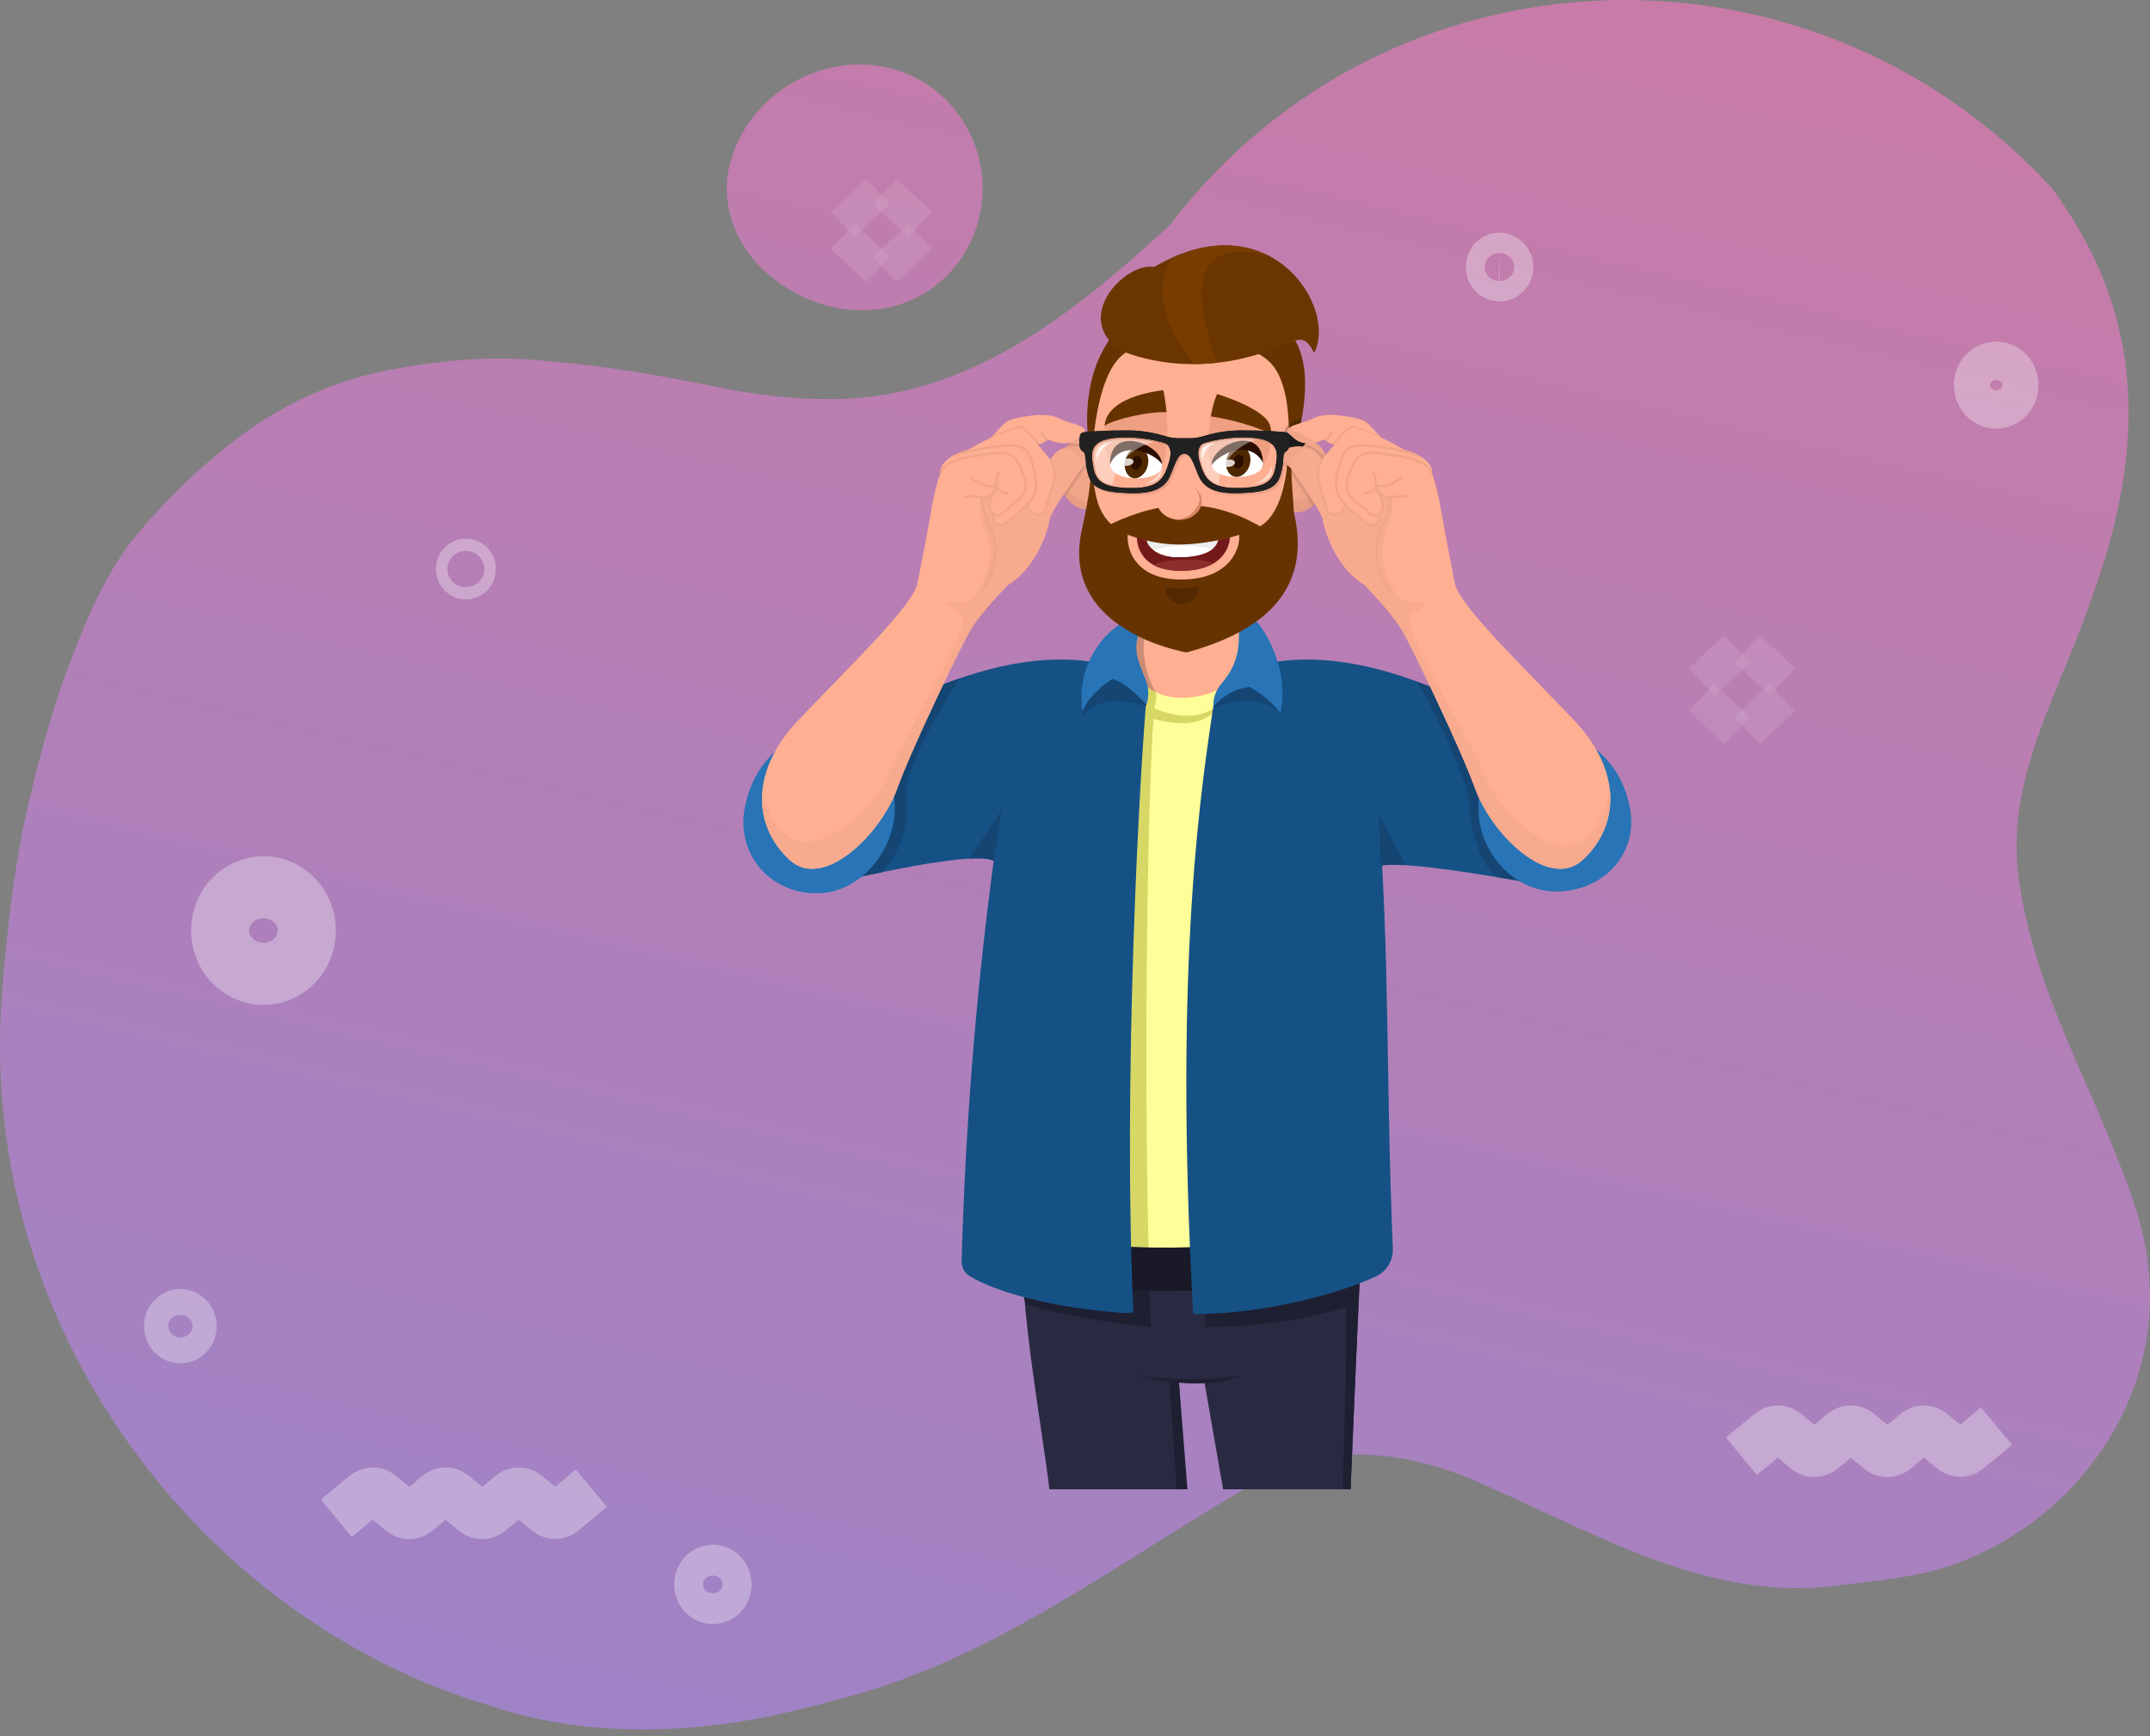 <svg width="234" height="189" viewBox="0 0 234 189" fill="none" xmlns="http://www.w3.org/2000/svg">
<rect x="0" y="0" width="234" height="189" fill="#808080" stroke="none"/>
<path d="M12.791 61.105C14.961 57.726 17.547 55.186 20.18 52.572C21.011 51.733 21.889 50.944 22.789 50.179C23.205 49.834 23.597 49.513 23.99 49.168C29.139 44.852 35.097 41.819 41.447 40.462C41.654 40.413 41.862 40.388 42.047 40.339C48.004 39.18 54.008 38.613 60.127 39.377C66.385 39.87 72.642 41.03 79.062 42.337C79.893 42.509 80.701 42.633 81.532 42.756C84.188 43.126 86.682 43.447 89.222 43.422C99.243 43.792 107.971 39.846 115.915 34.075C119.886 31.189 123.673 27.885 127.368 24.457C150.828 -6.371 196.594 -8.393 223.172 20.314C224.188 21.497 224.811 22.73 225.689 24.013C228.344 28.279 230.191 32.916 231.092 38.046C232.547 46.751 231.069 54.865 228.46 62.806C227.582 65.445 226.589 68.084 225.55 70.698C222.387 78.491 218.577 86.482 219.662 95.188C221.301 108.234 228.229 118.764 232.408 131.441C239.035 151.466 223.911 169.47 206.616 171.739C203.822 172.207 201.189 172.429 198.418 172.774C184.564 173.884 172.557 166.288 159.764 160.863C152.098 157.78 143.739 157.015 136.396 161.504C121.087 170.481 107.44 181.061 90.746 185.105C88.344 185.796 85.897 186.388 83.472 186.881C76.152 188.336 68.763 188.731 61.605 187.67C58.742 187.226 55.925 186.56 53.154 185.623C22.535 176.523 -2.542 145.128 0.206 108.283C0.714 101.575 1.453 94.941 2.885 88.43C4.109 83.128 5.425 77.973 7.388 72.671C8.057 71.043 8.588 69.539 9.281 67.936C10.412 65.272 11.59 62.979 12.791 61.105Z" fill="url(#paint0_linear_228_4117)" fill-opacity="0.7"/>
<path d="M79.223 18.858C80.678 10.868 88.575 6.083 95.548 7.169C99.266 7.711 102.314 9.709 104.323 12.471C106.332 15.233 107.325 18.735 106.817 22.385C106.309 26.035 104.415 29.118 101.76 31.14C95.779 35.653 87.466 34.075 82.386 28.674C79.985 26.01 78.669 22.558 79.223 18.858Z" fill="url(#paint1_linear_228_4117)" fill-opacity="0.7"/>
<g opacity="0.56">
<path opacity="0.56" d="M36.598 165.277L39.738 162.687C40.223 162.293 40.916 162.293 41.401 162.687L43.71 164.611C44.195 165.006 44.887 165.006 45.372 164.611L47.681 162.687C48.166 162.293 48.859 162.293 49.344 162.687L51.653 164.611C52.138 165.006 52.831 165.006 53.315 164.611L55.624 162.687C56.109 162.293 56.802 162.293 57.287 162.687L59.596 164.586C60.081 164.981 60.774 164.981 61.259 164.586L64.353 161.997" stroke="white" stroke-width="5.284" stroke-miterlimit="10"/>
<path opacity="0.56" d="M189.528 158.52L192.669 155.93C193.154 155.535 193.846 155.535 194.331 155.93L196.64 157.854C197.125 158.248 197.818 158.248 198.303 157.854L200.612 155.93C201.097 155.535 201.79 155.535 202.274 155.93L204.584 157.854C205.068 158.248 205.761 158.248 206.246 157.854L208.555 155.93C209.04 155.535 209.733 155.535 210.218 155.93L212.527 157.829C213.012 158.224 213.704 158.224 214.189 157.829L217.284 155.24" stroke="white" stroke-width="5.284" stroke-miterlimit="10"/>
<path opacity="0.56" d="M31.773 102.004C32.138 100.179 31.049 98.384 29.34 97.994C27.631 97.604 25.951 98.768 25.586 100.592C25.221 102.417 26.31 104.212 28.018 104.602C29.727 104.992 31.408 103.829 31.773 102.004Z" stroke="white" stroke-width="9.44" stroke-miterlimit="10"/>
<path opacity="0.56" d="M51.33 61.943C51.33 62.313 51.053 62.609 50.706 62.609C50.36 62.609 50.083 62.313 50.083 61.943C50.083 61.573 50.36 61.277 50.706 61.277C51.053 61.277 51.33 61.573 51.33 61.943Z" stroke="white" stroke-width="5.284" stroke-miterlimit="10"/>
<path opacity="0.56" d="M79.154 172.478C79.154 173.415 78.438 174.155 77.584 174.155C76.73 174.155 76.014 173.391 76.014 172.478C76.014 171.541 76.73 170.801 77.584 170.801C78.438 170.801 79.154 171.541 79.154 172.478Z" stroke="white" stroke-width="5.284" stroke-miterlimit="10"/>
<path opacity="0.56" d="M19.626 145.769C20.353 145.769 20.942 145.14 20.942 144.363C20.942 143.587 20.353 142.958 19.626 142.958C18.899 142.958 18.31 143.587 18.31 144.363C18.31 145.14 18.899 145.769 19.626 145.769Z" stroke="white" stroke-width="5.284" stroke-miterlimit="10"/>
<path opacity="0.56" d="M218.009 43.862C219.011 43.422 219.489 42.197 219.076 41.126C218.664 40.056 217.517 39.545 216.514 39.986C215.512 40.426 215.034 41.652 215.446 42.722C215.859 43.793 217.006 44.303 218.009 43.862Z" stroke="white" stroke-width="5.284" stroke-miterlimit="10"/>
<path opacity="0.56" d="M164.244 29.069C164.244 29.685 163.782 30.178 163.205 30.178C162.628 30.178 162.166 29.685 162.166 29.069C162.166 28.452 162.628 27.959 163.205 27.959C163.782 27.983 164.244 28.477 164.244 29.069Z" stroke="white" stroke-width="5.284" stroke-miterlimit="10"/>
<g opacity="0.56">
<g opacity="0.56">
<path opacity="0.56" d="M92.34 28.896L94.926 26.134" stroke="white" stroke-width="5.284" stroke-miterlimit="10"/>
<path opacity="0.56" d="M96.935 23.988L99.498 21.251" stroke="white" stroke-width="5.284" stroke-miterlimit="10"/>
</g>
<g opacity="0.56">
<path opacity="0.56" d="M92.34 21.251L94.926 23.988" stroke="white" stroke-width="5.284" stroke-miterlimit="10"/>
<path opacity="0.56" d="M96.935 26.134L99.498 28.896" stroke="white" stroke-width="5.284" stroke-miterlimit="10"/>
</g>
</g>
<g opacity="0.56">
<g opacity="0.56">
<path opacity="0.56" d="M134.62 147.57L136.121 145.942" stroke="white" stroke-width="5.284" stroke-miterlimit="10"/>
<path opacity="0.56" d="M137.321 144.684L138.822 143.057" stroke="white" stroke-width="5.284" stroke-miterlimit="10"/>
</g>
<g opacity="0.56">
<path opacity="0.56" d="M134.62 143.057L136.121 144.684" stroke="white" stroke-width="5.284" stroke-miterlimit="10"/>
<path opacity="0.56" d="M137.321 145.942L138.822 147.57" stroke="white" stroke-width="5.284" stroke-miterlimit="10"/>
</g>
</g>
<g opacity="0.56">
<g opacity="0.56">
<path opacity="0.56" d="M185.719 79.207L188.513 76.247" stroke="white" stroke-width="5.284" stroke-miterlimit="10"/>
<path opacity="0.56" d="M190.684 73.904L193.454 70.945" stroke="white" stroke-width="5.284" stroke-miterlimit="10"/>
</g>
<g opacity="0.56">
<path opacity="0.56" d="M185.719 70.945L188.513 73.904" stroke="white" stroke-width="5.284" stroke-miterlimit="10"/>
<path opacity="0.56" d="M190.684 76.247L193.454 79.207" stroke="white" stroke-width="5.284" stroke-miterlimit="10"/>
</g>
</g>
</g>
<path d="M120.176 72.299C106.883 69.353 91.743 80.225 88.136 82.054L89.406 96.431C89.406 96.431 105.539 92.418 108.13 93.688L120.176 72.299Z" fill="#155185"/>
<path d="M90.428 80.736L94.149 95.337C94.744 95.207 95.373 95.073 96.022 94.939C97.556 93.222 99.283 90.092 98.507 85.915C99.782 81.007 102.302 77.57 104.389 73.866C98.584 75.883 93.501 78.906 90.428 80.736Z" fill="#144573"/>
<path d="M137.513 72.299C150.807 69.353 165.946 80.225 169.553 82.054L168.283 96.431C168.283 96.431 153.144 93.535 150.299 94.247L137.513 72.299Z" fill="#155185"/>
<path d="M169.458 82.005C169.448 81.999 169.437 81.994 169.427 81.988C169.404 81.977 169.381 81.964 169.358 81.952C169.345 81.945 169.332 81.938 169.318 81.931C169.297 81.919 169.275 81.908 169.253 81.896C169.239 81.888 169.224 81.88 169.209 81.872C169.187 81.86 169.164 81.847 169.142 81.835C169.127 81.827 169.113 81.819 169.097 81.81C169.073 81.797 169.049 81.782 169.024 81.769C169.009 81.761 168.995 81.753 168.981 81.745C168.949 81.727 168.917 81.709 168.885 81.691C168.877 81.686 168.869 81.681 168.861 81.677C168.82 81.654 168.779 81.63 168.738 81.607C168.72 81.597 168.703 81.586 168.685 81.576C168.66 81.561 168.634 81.547 168.609 81.532C168.588 81.52 168.566 81.508 168.545 81.495C168.522 81.482 168.499 81.469 168.476 81.455C168.452 81.442 168.428 81.427 168.404 81.413C168.384 81.401 168.363 81.389 168.342 81.377C168.315 81.361 168.288 81.345 168.261 81.329C168.244 81.319 168.228 81.309 168.211 81.299C168.178 81.28 168.146 81.261 168.113 81.241C168.112 81.241 168.111 81.24 168.11 81.24C165.321 79.593 160.188 76.4 154.192 74.185C155.864 76.73 159.553 84.599 159.845 87.067C159.845 87.067 160.073 93.055 162.832 95.468C165.893 95.975 168.284 96.432 168.284 96.432L169.555 82.055C169.522 82.038 169.491 82.022 169.458 82.005Z" fill="#144573"/>
<path d="M136.252 68.813C135.371 67.197 133.845 66.537 130.515 66.017C127.589 64.342 124.085 68.734 122.905 68.813C123.345 71.72 123.489 74.676 125.769 75.621C125.875 75.682 130.481 76.87 132.498 75.645C134.208 73.998 135.811 71.72 136.252 68.813Z" fill="#FFAF92"/>
<path d="M124.808 135.851H124.795C124.284 135.824 123.773 135.793 123.262 135.758L111.276 134.397C110.923 142.361 113.481 155.671 114.21 162.122H128.984L128.31 150.413C128.794 150.457 130.6 150.466 131.084 150.44L133.12 162.121H146.995C146.995 162.121 147.812 141.496 148.29 134.278L132.723 135.745C130.081 135.939 127.442 135.974 124.808 135.851Z" fill="#292A41"/>
<path d="M123.676 149.7C123.676 149.7 130.46 151.726 135.305 149.7C135.305 149.7 129.931 150.668 123.676 149.7Z" fill="#1E1F31"/>
<path d="M128.309 150.413L129.237 162.121H128.058L127.283 150.413H128.309Z" fill="#1E1F31"/>
<path d="M125.537 76.846C125.555 76.964 125.593 77.078 125.584 77.197C124.969 85.713 123.637 114.281 124.193 137.081C126.906 137.111 133.968 137.025 134.112 137.015C134.112 137.015 132.535 75.521 132.5 75.116C130.696 75.952 127.744 76.507 125.463 75.174C125.741 75.725 125.429 76.145 125.537 76.846Z" fill="#FFFF99"/>
<path d="M134.111 135.745C133.967 135.755 133.823 135.76 133.68 135.77C133.836 135.762 133.983 135.754 134.111 135.745Z" fill="#191927"/>
<path d="M125.495 135.809C125.569 135.814 125.642 135.818 125.717 135.822C125.717 135.819 125.717 135.815 125.716 135.811C125.642 135.811 125.568 135.81 125.495 135.809Z" fill="black"/>
<path d="M124.65 135.799C123.102 135.779 122.006 135.758 122.006 135.758C122.006 135.758 124.725 75.647 124.86 74.773C123.824 75.059 123.78 74.965 122.628 75.381L121.646 138.849L111.144 139.534L111.593 141.915C114.073 142.832 119.473 143.888 125.239 144.452C125.2 143.166 125.162 141.85 125.126 140.513C124.778 140.485 125.142 140.459 124.794 140.423L124.65 135.799Z" fill="#1E1F31"/>
<path d="M122.006 135.758C122.006 135.758 124.93 135.811 125.005 135.811C124.449 113.011 124.968 85.713 125.583 77.197C125.592 77.078 125.991 76.018 125.824 75.381C125.619 75.261 125.054 74.925 124.861 74.773C123.626 74.702 122.006 135.758 122.006 135.758Z" fill="#D7D766"/>
<path d="M131.823 135.665C128.986 135.832 126.153 135.862 123.325 135.746H123.31C123.134 135.738 122.958 135.726 122.781 135.718C122.825 137.306 122.871 138.872 122.919 140.408C123.104 140.421 123.29 140.439 123.475 140.45C123.525 140.45 123.575 140.45 123.625 140.45C126.585 140.609 129.461 140.551 132.252 140.278L132.312 135.64C132.168 135.649 132.001 135.657 131.823 135.665Z" fill="#191927"/>
<path opacity="0.2" d="M121.287 70.083C121.287 70.083 122.482 73.566 125.824 75.381C124.828 73.958 123.555 69.364 125.424 67.843C123.469 66.391 121.287 70.083 121.287 70.083Z" fill="black"/>
<path d="M131.226 141.906V144.452C131.226 144.452 139.891 144.518 146.493 142.285C146.64 146.867 146.129 162.122 146.129 162.122H146.995L147.99 138.6L131.226 141.906Z" fill="#1E1F31"/>
<path d="M123.807 76.16C123.807 76.16 128.831 79.554 132.485 76.887C132.485 76.887 131.151 80.482 123.555 77.614L123.807 76.16Z" fill="#D7D766"/>
<path d="M122.716 74.899C122.702 74.801 111.163 74.391 109.748 83.024C106.118 105.171 105.008 124.591 104.659 137.285C104.642 137.906 104.916 138.502 105.437 138.84C106.295 139.396 107.428 139.92 108.835 140.41C109.134 140.516 109.447 140.621 109.773 140.727C110.116 140.833 110.478 140.938 110.857 141.044C111.271 141.158 111.693 141.273 112.125 141.387C115.147 142.136 118.521 142.651 122.247 142.933L123.357 142.892C122.187 117.925 124.024 83.673 124.885 74.851C123.219 73.88 123.115 77.615 122.716 74.899Z" fill="#155185"/>
<path d="M135.74 70.178C135.299 73.085 133.783 74.009 132.21 75.823C130.862 85.004 127.673 103.95 129.866 143.039C138.178 143.082 146.615 140.486 149.82 138.915C150.952 138.361 151.642 137.186 151.591 135.926C150.773 115.737 151.332 105.22 149.923 86.381C149.714 83.588 148.455 78.901 135.74 70.178Z" fill="#155185"/>
<path d="M139.278 77.634C136.397 74.906 132.352 77.113 132.197 76.962C131.74 76.521 133.41 72.451 135.931 72.525C138.518 72.601 139.672 76.817 139.278 77.634Z" fill="#144573"/>
<path d="M117.834 77.838C120.495 74.991 124.571 77.012 124.714 76.855C125.137 76.395 123.275 72.411 120.816 72.596C118.293 72.787 117.403 77.041 117.834 77.838Z" fill="#144573"/>
<path d="M123.139 66.882L121.504 68.233C120.38 69.017 117.036 72.183 117.822 77.519C118.17 76.098 120.294 74.303 121.097 73.914C122.413 74.33 123.662 75.505 124.77 76.701C125.082 75.831 124.99 74.809 124.774 74.214C124.209 72.655 123.103 70.892 124.028 68.798L124.831 67.597C124.831 67.597 123.553 66.536 123.139 66.882Z" fill="#2874B6"/>
<path d="M137.148 68.141C136.434 67.084 135.349 67.185 134.901 67.15C134.763 69.578 135.228 71.673 133.064 74.266C132.06 75.428 132.063 76.299 132.056 76.918C133.602 75.281 134.718 74.99 136.012 74.764C137.557 75.728 138.353 76.371 139.363 77.629C140.452 72.39 137.148 68.141 137.148 68.141Z" fill="#2874B6"/>
<path d="M115.597 49.32C115.274 49.949 115.138 50.685 115.186 51.527C115.24 52.57 115.554 53.466 116.127 54.218C116.708 54.986 117.381 55.387 118.147 55.422C118.761 55.448 119.288 55.237 119.729 54.79C119.839 54.676 119.942 54.546 120.038 54.4C120.099 54.315 120.156 54.226 120.209 54.133C120.324 53.932 120.42 53.721 120.496 53.502C120.619 53.149 120.693 52.773 120.715 52.375C120.726 52.184 120.725 51.988 120.712 51.787C120.658 50.745 120.34 49.844 119.759 49.084C119.186 48.324 118.517 47.927 117.751 47.893C117.36 47.879 117.004 47.959 116.682 48.133C116.369 48.3 116.091 48.556 115.848 48.902C115.77 49.01 115.7 49.126 115.637 49.25C115.62 49.273 115.607 49.296 115.597 49.32Z" fill="#F0A589"/>
<path d="M120.28 52.422C119.076 49.671 118.464 48.474 116.602 48.947C118.162 49.434 118.413 50.772 118.729 53.036C118.847 52.829 119.976 53.809 120.055 53.583C120.182 53.219 120.257 52.832 120.28 52.422Z" fill="#F0A589"/>
<path d="M115.215 51.87C115.314 52.767 115.618 53.551 116.128 54.218C116.708 54.986 117.382 55.387 118.147 55.422C118.699 55.446 119.181 55.276 119.593 54.917C117.351 54.837 115.726 53.384 115.215 51.87Z" fill="#E69D83"/>
<path d="M144.277 49.566C144.224 49.43 144.163 49.301 144.094 49.18C143.877 48.791 143.615 48.493 143.305 48.285C142.988 48.068 142.624 47.946 142.214 47.918C141.411 47.871 140.667 48.213 139.986 48.945C139.295 49.676 138.865 50.583 138.696 51.667C138.661 51.875 138.638 52.08 138.628 52.281C138.608 52.7 138.643 53.1 138.734 53.483C138.79 53.721 138.867 53.951 138.965 54.174C139.011 54.278 139.06 54.377 139.115 54.472C139.199 54.635 139.293 54.782 139.396 54.914C139.808 55.429 140.336 55.706 140.981 55.746C141.785 55.793 142.532 55.447 143.223 54.707C143.904 53.984 144.33 53.081 144.5 51.997C144.642 51.122 144.579 50.338 144.311 49.645C144.303 49.618 144.292 49.592 144.277 49.566Z" fill="#F0A589"/>
<path d="M139.179 53.529C139.235 53.766 139.99 52.658 140.088 52.881C140.51 50.533 141.539 49.518 143.175 49.187C141.269 48.774 139.781 49.589 139.073 52.327C139.053 52.746 139.089 53.146 139.179 53.529Z" fill="#F0A589"/>
<path d="M144.482 52.092C142.944 55.239 139.729 54.438 138.978 54.199C139.02 54.292 139.065 54.384 139.115 54.471C139.199 54.635 139.293 54.782 139.396 54.913C139.808 55.428 140.336 55.706 140.981 55.745C141.784 55.792 142.532 55.446 143.223 54.707C143.884 54.005 144.302 53.133 144.482 52.092Z" fill="#E69D83"/>
<path d="M118.871 50.588C118.576 54.284 117.926 61.27 118.884 63.91C120.331 67.899 130.937 73.266 138.302 65.069C141.224 61.818 140.116 55.857 140.277 52.379C140.362 50.534 141.393 42.223 138.025 39.071C134.451 35.727 122.597 35.646 120.565 40.324C118.533 45.002 119.029 48.6 118.871 50.588Z" fill="#FFAF92"/>
<path d="M138.301 65.069C140.596 62.515 140.405 58.29 140.295 54.908C140.11 58.039 139.447 62.076 137.4 64.454C132.794 69.801 124.419 68.208 121.006 64.952C118.448 62.512 118.531 55.599 118.729 52.336C118.423 56.177 118.061 61.644 118.883 63.91C120.33 67.899 130.937 73.266 138.301 65.069Z" fill="#F0A589"/>
<path d="M140.283 50.454C140.283 50.454 140.31 50.773 140.331 51.315C140.349 50.94 140.368 50.506 140.381 50.027C140.317 50.297 140.283 50.454 140.283 50.454Z" fill="#F0A589"/>
<path d="M118.838 50.196C118.838 50.196 119.036 39.969 122.853 38.206C126.67 36.442 134.62 36.337 138.003 39.233C141.385 42.13 140.004 51.488 140.004 51.488C140.004 51.488 144.374 40.663 140.319 36.194C135.477 30.856 125.188 31.684 121.389 36.162C117.869 40.312 117.947 46.369 118.838 50.196Z" fill="#663300"/>
<path d="M140.825 55.764C140.776 54.611 140.482 52.014 140.537 49.441L140.21 49.453C139.924 53.717 138.814 56.341 137.133 57.295C131.725 54.162 126.523 54.376 120.901 57.052C119.617 55.751 119.052 54.296 118.838 50.123C118.656 53.296 118.445 54.228 117.849 57.229C115.272 67.341 125.956 70.423 129.143 71.025C141.532 67.658 141.976 60.771 140.825 55.764Z" fill="#663300"/>
<path d="M130.118 53.151C130.079 53.116 130.043 53.086 130.012 53.06C130.675 53.867 130.71 54.673 130.116 55.477C129.628 56.139 128.981 56.507 128.178 56.583C128.21 56.585 128.243 56.586 128.276 56.588C128.943 56.62 129.519 56.443 130.003 56.059C130.503 55.683 130.762 55.21 130.781 54.639C130.808 54.069 130.587 53.573 130.118 53.151Z" fill="#D98465"/>
<path d="M130.012 53.06C129.572 52.704 129.047 52.512 128.436 52.482C127.768 52.458 127.184 52.634 126.684 53.01C126.201 53.395 125.945 53.872 125.918 54.442C125.898 55.013 126.115 55.505 126.569 55.918C126.944 56.254 127.387 56.464 127.898 56.545C127.986 56.566 128.079 56.578 128.177 56.583C128.981 56.507 129.627 56.139 130.116 55.477C130.71 54.673 130.675 53.867 130.012 53.06Z" fill="#FFAF92"/>
<path opacity="0.2" d="M130.487 64.197C130.478 63.855 130.303 63.745 129.964 63.869C129.634 64.001 129.216 64.073 128.711 64.087C128.205 64.101 127.764 64.052 127.386 63.94C127.016 63.835 126.835 63.955 126.845 64.297C126.854 64.64 127.039 64.965 127.398 65.273C127.765 65.589 128.202 65.741 128.707 65.726C129.213 65.713 129.636 65.538 129.977 65.202C130.326 64.874 130.497 64.54 130.487 64.197Z" fill="black"/>
<path d="M121.828 38.08C121.828 38.08 128.641 41.468 137.895 38.25C141.382 37.038 141.819 36.081 143.024 38.42C145.622 33.556 138.259 21.683 125.611 29.065C122.576 28.496 116.712 34.413 121.828 38.08Z" fill="#6B3500"/>
<path d="M138.047 27.881C136.569 27.084 134.801 26.629 132.774 26.724C132.766 26.724 132.758 26.724 132.75 26.725C132.534 26.736 132.314 26.753 132.092 26.776C132.062 26.779 132.031 26.784 132.001 26.787C131.828 26.807 131.653 26.832 131.476 26.859C131.406 26.87 131.336 26.881 131.265 26.894C131.095 26.923 130.924 26.956 130.751 26.994C130.704 27.004 130.657 27.012 130.611 27.023C130.405 27.069 130.197 27.122 129.988 27.18C129.919 27.198 129.849 27.219 129.779 27.239C129.601 27.29 129.422 27.346 129.242 27.405C129.194 27.421 129.147 27.435 129.099 27.451C128.864 27.532 128.626 27.618 128.385 27.712C128.358 27.723 128.331 27.734 128.304 27.745C128.075 27.836 127.844 27.933 127.611 28.038C127.594 28.045 127.578 28.052 127.562 28.059C125.728 30.262 126.132 35.08 130.028 39.636C130.805 39.631 131.627 39.583 132.485 39.487C129.243 30.662 130.489 25.752 138.047 27.881Z" fill="#783C00"/>
<path d="M126.617 42.479C126.617 42.479 127.662 47.517 126.526 50.74C125.815 52.756 121.591 52.353 120.824 50.52C120.307 49.285 119.66 46.428 120.751 44.919C121.966 43.237 126.617 42.479 126.617 42.479Z" fill="#F0A082"/>
<path d="M126.439 50.495C125.219 47.75 121.608 48.278 120.901 50.071C120.783 50.371 120.823 50.657 120.938 50.949C121.586 52.593 126.797 52.441 126.439 50.495Z" fill="white"/>
<path d="M124.923 50.67C125.028 50.215 124.997 49.798 124.83 49.417C124.661 49.046 124.408 48.823 124.071 48.747C123.735 48.671 123.409 48.765 123.094 49.027C122.777 49.299 122.566 49.663 122.462 50.118C122.357 50.573 122.39 50.985 122.558 51.356C122.725 51.737 122.977 51.965 123.314 52.041C123.651 52.116 123.977 52.018 124.294 51.746C124.609 51.484 124.819 51.126 124.923 50.67Z" fill="#502800"/>
<path d="M126.452 50.495L126.457 50.481C126.402 48.294 120.715 46.202 120.824 50.52C122.018 47.887 125.473 49.203 126.452 50.495Z" fill="#2B0E00"/>
<path d="M126.96 44.869C124.887 44.794 121.198 45.663 120.219 46.346C120.448 43.719 124.207 42.77 126.617 42.479C126.77 43.273 126.9 44.069 126.96 44.869Z" fill="#663300"/>
<path d="M124.253 50.52C124.3 50.313 124.286 50.122 124.21 49.949C124.133 49.78 124.018 49.678 123.864 49.644C123.711 49.61 123.563 49.652 123.419 49.772C123.275 49.896 123.179 50.061 123.131 50.269C123.084 50.476 123.098 50.664 123.176 50.833C123.252 51.006 123.366 51.11 123.52 51.145C123.673 51.179 123.822 51.135 123.966 51.011C124.109 50.89 124.205 50.727 124.253 50.52Z" fill="#2B0E00"/>
<path opacity="0.8" d="M123.373 50.215C123.36 50.107 123.282 50.023 123.137 49.963C123.026 49.916 122.902 49.895 122.766 49.899C122.76 49.899 122.755 49.9 122.75 49.9C122.714 49.901 122.677 49.905 122.638 49.91C122.451 49.935 122.294 49.995 122.167 50.092C122.039 50.188 121.982 50.29 121.994 50.398C122.006 50.506 122.085 50.59 122.23 50.65C122.294 50.676 122.363 50.695 122.435 50.705C122.493 50.713 122.554 50.716 122.617 50.713C122.653 50.712 122.69 50.709 122.728 50.703C122.916 50.678 123.073 50.618 123.2 50.522C123.327 50.425 123.385 50.322 123.373 50.215Z" fill="white"/>
<path d="M132.497 42.936C131.755 44.284 130.97 49.129 131.883 50.624C132.796 52.12 136.769 51.694 137.337 50.995C138.041 50.128 138.651 47.782 138.229 46.323C137.688 44.458 132.497 42.936 132.497 42.936Z" fill="#F0A082"/>
<path d="M131.878 50.625C132.957 47.821 136.589 48.165 137.387 49.919C137.52 50.213 137.486 50.467 137.406 50.77C137.006 52.302 132.14 52.39 131.878 50.625Z" fill="white"/>
<path d="M136.035 50.526C136.143 50.073 136.112 49.659 135.941 49.281C135.768 48.913 135.507 48.693 135.161 48.618C134.814 48.543 134.479 48.637 134.154 48.897C133.827 49.168 133.609 49.529 133.501 49.981C133.392 50.432 133.425 50.843 133.598 51.21C133.769 51.588 134.028 51.814 134.375 51.889C134.721 51.963 135.058 51.865 135.385 51.594C135.711 51.334 135.927 50.977 136.035 50.526Z" fill="#502800"/>
<path d="M131.883 50.624L131.877 50.612C131.821 48.424 137.355 46.075 137.465 50.394C136.139 47.825 132.795 49.284 131.883 50.624Z" fill="#2B0E00"/>
<path d="M138.363 47.235C138.351 46.91 138.309 46.6 138.228 46.323C137.688 44.458 132.471 42.896 132.471 42.896C132.231 43.385 131.98 44.183 131.781 45.327C133.902 45.645 136.449 46.336 138.363 47.235Z" fill="#663300"/>
<path d="M135.329 50.379C135.377 50.171 135.362 49.981 135.286 49.808C135.209 49.639 135.094 49.537 134.941 49.503C134.787 49.468 134.639 49.511 134.496 49.63C134.351 49.754 134.255 49.92 134.208 50.127C134.16 50.334 134.175 50.522 134.252 50.692C134.328 50.865 134.442 50.969 134.596 51.004C134.749 51.038 134.898 50.993 135.042 50.869C135.186 50.749 135.281 50.586 135.329 50.379Z" fill="#2B0E00"/>
<path opacity="0.8" d="M134.411 50.337C134.399 50.23 134.321 50.147 134.177 50.087C134.066 50.041 133.943 50.02 133.808 50.024C133.803 50.024 133.798 50.025 133.793 50.025C133.757 50.026 133.72 50.029 133.682 50.034C133.496 50.059 133.339 50.119 133.213 50.215C133.086 50.31 133.029 50.412 133.041 50.518C133.053 50.625 133.131 50.708 133.275 50.768C133.339 50.795 133.407 50.813 133.478 50.823C133.536 50.831 133.596 50.833 133.659 50.831C133.695 50.829 133.732 50.826 133.77 50.821C133.956 50.796 134.113 50.736 134.238 50.641C134.367 50.545 134.423 50.444 134.411 50.337Z" fill="white"/>
<path d="M128.722 62.61C128.645 62.611 128.566 62.612 128.486 62.612C126.675 62.606 125.291 62.139 124.37 61.227C123.151 60.017 123.232 58.479 123.237 58.414L123.279 57.736L123.947 58.017C125.243 58.563 126.8 58.826 128.575 58.797H128.576C131.343 58.753 133.666 58.008 133.689 58.001L134.35 57.786L134.371 58.443C134.372 58.485 134.432 62.519 128.722 62.61C128.722 62.61 128.723 62.61 128.722 62.61Z" fill="#741919"/>
<path d="M123.744 58.45C125.301 59.105 127.019 59.297 128.593 59.273C131.473 59.226 133.863 58.45 133.863 58.45C133.875 58.832 133.635 62.058 128.706 62.137C128.632 62.138 128.557 62.138 128.48 62.138C123.514 62.121 123.744 58.45 123.744 58.45ZM122.814 57.023L122.729 58.379C122.724 58.452 122.632 60.189 124.003 61.549C125.025 62.562 126.535 63.079 128.492 63.086C128.575 63.086 128.658 63.086 128.739 63.084C133.892 63.002 134.918 59.702 134.879 58.437L134.839 57.124L133.516 57.554C133.494 57.561 131.23 58.281 128.56 58.324C126.861 58.352 125.378 58.103 124.151 57.586L122.814 57.023Z" fill="#FFAF92"/>
<path d="M128.849 60.93C127.369 60.954 126.194 61.149 125.559 61.506C126.243 61.878 127.183 62.133 128.48 62.137C130.146 62.143 131.296 61.798 132.093 61.318C131.406 61.002 130.24 60.908 128.849 60.93Z" fill="#8C2E2B"/>
<path d="M124.811 58.82C124.797 59.227 125.674 60.712 128.467 60.652C131.833 60.581 132.446 59.389 132.589 58.783C130.871 59.166 127.779 59.455 124.811 58.82Z" fill="#EDEDED"/>
<path d="M128.681 59.425C127.262 59.447 126.167 59.662 125.577 59.904C126.143 60.322 127.062 60.683 128.466 60.653C130.391 60.612 131.415 60.205 131.966 59.751C131.247 59.592 130.027 59.403 128.681 59.425Z" fill="white"/>
<path d="M128.593 59.273C132.105 59.186 135.021 58.171 135.021 58.171L134.864 56.988L122.751 56.967L122.692 58.189C122.692 58.188 125.44 59.35 128.593 59.273Z" fill="#663300"/>
<g opacity="0.3">
<path opacity="0.3" d="M140.204 47.298C140.174 47.289 140.143 47.282 140.108 47.277C139.593 47.206 137.511 47.064 135.153 47.082C133.634 47.094 132.339 47.365 131.11 47.731C130.326 47.964 129.699 47.934 129.157 47.932V47.931C129.148 47.931 129.138 47.931 129.129 47.931C129.12 47.931 129.111 47.931 129.101 47.931V47.932C128.559 47.934 127.932 47.964 127.148 47.731C125.919 47.365 124.624 47.094 123.105 47.082C120.747 47.064 118.665 47.206 118.15 47.277C117.634 47.347 117.733 47.874 117.694 48.351C117.655 48.829 117.734 49.182 118.11 49.413C118.487 49.643 118.209 50.721 118.765 52.207C119.319 53.693 121.163 53.835 123.086 53.905C125.008 53.976 126.805 53.717 127.532 52.131C128.077 50.941 128.339 49.641 129.13 49.61C129.92 49.641 130.182 50.941 130.728 52.131C131.454 53.717 133.252 53.976 135.174 53.905C137.096 53.835 138.94 53.693 139.495 52.207C140.05 50.722 139.772 49.643 140.149 49.413C140.255 49.348 140.336 49.272 140.398 49.188L141.313 49.301C141.467 48.911 141.658 48.423 142.047 48.15C141.573 47.793 140.575 47.373 140.204 47.298ZM127.437 50.597C126.972 52.052 126.564 53.351 123.479 53.351C120.393 53.351 119.498 52.649 119.229 51.152C118.991 49.826 118.538 48.121 121.765 47.873C124.397 47.671 126.748 48.346 127.088 48.502C127.378 48.634 127.903 49.143 127.437 50.597ZM139.029 51.152C138.761 52.649 137.865 53.351 134.779 53.351C131.694 53.351 131.286 52.052 130.821 50.597C130.355 49.143 130.88 48.634 131.17 48.502C131.51 48.346 133.861 47.67 136.494 47.873C139.719 48.121 139.267 49.826 139.029 51.152Z" fill="black"/>
</g>
<path d="M139.967 47.069C140.332 47.137 141.803 47.665 142.279 48.025C141.747 48.263 141.574 48.697 141.377 49.135L139.881 48.888L139.967 47.069Z" fill="#1A1A1A"/>
<path d="M140.338 48.126C140.299 47.648 140.398 47.122 139.882 47.051C139.367 46.981 137.286 46.838 134.928 46.857C133.408 46.868 132.113 47.14 130.884 47.505C130.101 47.739 129.474 47.708 128.931 47.706V47.706C128.922 47.706 128.912 47.706 128.904 47.706C128.895 47.706 128.885 47.706 128.876 47.706V47.706C128.333 47.708 127.706 47.739 126.923 47.505C125.694 47.14 124.399 46.869 122.879 46.857C120.521 46.838 118.44 46.981 117.924 47.051C117.409 47.122 117.508 47.648 117.469 48.126C117.429 48.603 117.508 48.957 117.885 49.187C118.261 49.417 117.984 50.496 118.539 51.981C119.094 53.467 120.937 53.608 122.86 53.679C124.782 53.75 126.58 53.491 127.306 51.904C127.852 50.715 128.114 49.415 128.904 49.384C129.694 49.415 129.957 50.715 130.502 51.904C131.228 53.491 133.026 53.75 134.948 53.679C136.871 53.608 138.714 53.467 139.269 51.981C139.825 50.496 139.547 49.417 139.924 49.187C140.299 48.957 140.378 48.603 140.338 48.126ZM127.211 50.372C126.746 51.827 126.338 53.126 123.253 53.126C120.167 53.126 119.272 52.424 119.003 50.926C118.765 49.601 118.312 47.895 121.539 47.648C124.171 47.446 126.522 48.121 126.862 48.277C127.151 48.409 127.677 48.917 127.211 50.372ZM138.803 50.926C138.535 52.424 137.638 53.125 134.553 53.125C131.468 53.125 131.06 51.826 130.594 50.372C130.129 48.917 130.654 48.409 130.944 48.276C131.284 48.12 133.635 47.445 136.268 47.647C139.494 47.895 139.041 49.6 138.803 50.926Z" fill="#212121"/>
<path opacity="0.4" d="M125.657 48.104C124.712 47.889 123.203 47.662 121.581 47.787C118.526 48.021 118.955 49.636 119.18 50.891C119.358 51.886 119.83 52.509 121.102 52.793C121.355 50.532 123.233 48.648 125.657 48.104Z" fill="white"/>
<path opacity="0.4" d="M136.767 47.844C136.577 47.813 136.372 47.787 136.145 47.77C133.637 47.577 131.397 48.221 131.073 48.369C130.797 48.495 130.297 48.98 130.74 50.366C131.064 51.377 131.359 52.307 132.635 52.738C132.741 50.483 134.458 48.55 136.767 47.844Z" fill="white"/>
<path opacity="0.75" d="M121.047 48.1C119.415 48.389 119.263 49.255 119.365 50.117C119.6 49.23 120.111 48.526 121.047 48.1Z" fill="white"/>
<path opacity="0.5" d="M124.675 52.667C126.321 52.469 126.521 51.613 126.468 50.747C126.184 51.619 125.633 52.294 124.675 52.667Z" fill="white"/>
<path opacity="0.75" d="M132.33 48.176C130.697 48.466 130.656 48.893 130.865 50.117C131.041 49.043 131.394 48.602 132.33 48.176Z" fill="white"/>
<path opacity="0.5" d="M136.627 52.65C138.273 52.452 138.473 51.597 138.42 50.73C138.136 51.603 137.585 52.277 136.627 52.65Z" fill="white"/>
<path d="M177.439 88.224C178.146 92.528 175.123 96.539 170.21 97.01C165.464 97.465 161.942 93.75 161.116 89.928C160.29 86.107 161.912 79.929 166.658 79.474C171.404 79.019 176.433 82.099 177.439 88.224Z" fill="#2874B6"/>
<path opacity="0.2" d="M141.139 48.167C141.139 48.167 139.31 47.456 139.92 46.592C140.529 45.729 141.672 45.576 141.672 45.576L141.436 46.739L141.139 48.167Z" fill="black"/>
<path fill-rule="evenodd" clip-rule="evenodd" d="M145.625 45.203C145.282 45.159 144.881 45.154 144.422 45.185C143.772 45.231 143.264 45.355 142.9 45.559C142.714 45.664 142.43 45.777 142.047 45.898C141.607 46.032 141.287 46.135 141.086 46.206C140.36 46.456 140.044 46.728 140.138 47.02C140.15 47.285 140.377 47.553 140.82 47.823C141.302 48.119 141.827 48.264 142.394 48.258C142.795 48.254 143.21 48.179 143.64 48.036C143.854 47.962 144.028 47.889 144.162 47.817L144.213 47.895C144.265 47.958 144.338 48.019 144.431 48.078C144.725 48.269 145.166 48.408 145.755 48.492C146.342 48.576 147.361 48.556 148.809 48.429C149.533 48.367 150.199 48.296 150.806 48.217C150.54 47.893 150.246 47.552 149.923 47.193C149.283 46.478 148.831 46.037 148.567 45.868C148.299 45.699 147.782 45.545 147.016 45.407C146.748 45.358 146.284 45.291 145.625 45.203Z" fill="#FFAF92"/>
<path fill-rule="evenodd" clip-rule="evenodd" d="M140.864 46.943C140.235 46.837 140.827 46.305 140.829 46.303C140.287 46.526 140.057 46.765 140.138 47.021C140.15 47.286 140.378 47.553 140.82 47.824C141.302 48.12 141.827 48.264 142.395 48.258C142.63 48.256 142.871 48.229 143.117 48.177C142.721 47.765 141.423 47.037 140.864 46.943Z" fill="#F0A589"/>
<path fill-rule="evenodd" clip-rule="evenodd" d="M147.24 46.347C146.712 46.252 145.346 47.897 144.997 48.329C145.214 48.396 145.467 48.451 145.755 48.492C146.343 48.576 147.362 48.555 148.81 48.429C149.534 48.367 150.2 48.296 150.807 48.217C150.579 47.94 150.332 47.651 150.063 47.349C149.194 47.008 147.687 46.428 147.24 46.347Z" fill="#F0A589"/>
<path opacity="0.1" d="M144.108 52.737C144.293 51.652 144.446 50.439 144.289 50.047C143.984 49.285 142.511 47.812 140.123 48.472C140.123 48.472 138.65 49.082 138.955 49.691C139.259 50.301 139.564 50.453 139.818 50.606C140.005 50.718 141.393 52.797 142.28 54.198C142.503 54.55 142.694 54.858 142.826 55.083C142.961 54.971 143.093 54.846 143.223 54.706C143.499 54.414 143.732 54.091 143.923 53.739C144.191 53.247 144.377 52.699 144.482 52.092C144.366 52.329 144.241 52.543 144.108 52.737Z" fill="black"/>
<path fill-rule="evenodd" clip-rule="evenodd" d="M156.943 56.107C156.817 55.309 156.657 54.486 156.464 53.638C156.223 52.589 156.015 51.895 155.839 51.555C155.89 51.38 155.875 51.181 155.791 50.956C155.701 50.715 155.542 50.477 155.314 50.244C154.757 49.67 153.93 49.246 152.832 48.973C152.182 48.578 151.585 48.248 151.044 47.984C150.68 47.804 150.284 47.628 149.855 47.457C149.297 47.22 148.851 47.041 148.517 46.918C147.909 46.691 147.474 46.581 147.21 46.585C146.945 46.59 146.342 47.13 145.4 48.205C144.696 49.009 144.189 49.631 143.877 50.072C143.61 49.654 143.377 49.361 143.177 49.193C142.969 49.016 142.679 48.87 142.306 48.756C141.738 48.58 141.16 48.529 140.573 48.599C139.77 48.698 139.289 49.045 139.126 49.641C139.156 49.765 139.238 49.892 139.37 50.021C139.449 50.097 139.597 50.214 139.814 50.371C140.284 50.715 140.602 51.029 140.767 51.313C140.931 51.595 141.512 52.463 142.513 53.919C143.444 55.324 143.933 56.21 143.978 56.578C144.016 56.879 144.117 57.286 144.281 57.798C144.495 58.461 144.762 59.109 145.082 59.741C145.993 61.533 147.15 62.857 148.554 63.712C149.584 64.817 150.262 65.559 150.587 65.937C151.587 67.095 152.307 68.076 152.745 68.88C153.485 70.236 154.693 72.697 156.37 76.262C158.38 80.531 159.778 83.743 160.565 85.895C161.02 87.134 161.707 88.382 162.627 89.641C163.569 90.926 164.592 91.998 165.697 92.858C166.9 93.792 168.042 94.346 169.125 94.521C170.339 94.716 171.384 94.411 172.261 93.607C173.209 92.736 173.942 91.742 174.458 90.625C174.999 89.454 175.269 88.22 175.266 86.921C175.26 85.535 174.942 84.141 174.312 82.739C173.631 81.226 172.606 79.752 171.237 78.317C170.626 77.677 169.183 76.185 166.908 73.841C165.151 72.032 163.807 70.624 162.876 69.617C160.101 66.62 158.601 64.622 158.378 63.625C158.289 63.228 158.056 62.047 157.678 60.081C157.281 58.016 157.036 56.691 156.943 56.107Z" fill="#FFAF92"/>
<path d="M140.573 48.6C141.16 48.529 141.738 48.581 142.306 48.756C142.679 48.87 142.969 49.016 143.177 49.193C143.377 49.362 143.61 49.655 143.877 50.072C143.877 50.072 143.358 50.796 143.46 51.658C143.561 52.52 144.016 53.942 144.161 54.399C144.306 54.857 144.355 55.397 144.476 55.669C144.596 55.942 145.662 56.139 145.831 55.873C145.998 55.606 146.423 54.992 146.423 54.992C146.423 54.992 147.617 56.095 148.185 56.584C148.752 57.072 149.607 57.448 149.98 56.821C150.352 56.195 150.132 56.084 150.132 56.084C150.132 56.084 150.991 55.266 150.217 53.916L151.425 54.254C151.425 54.254 151.756 55.381 151.369 56.592C150.988 57.783 149.404 60.428 151.8 64.4L152.283 65.001C152.283 65.001 152.896 65.663 153.676 65.56C155.871 65.272 155.297 66.05 153.539 66.813C152.544 67.244 155.647 73.053 156.512 74.685C157.376 76.317 160.509 81.764 161.829 84.892C163.462 88.759 172.351 98.012 175.225 86.086C175.251 86.365 175.266 86.643 175.267 86.921C175.27 88.219 175 89.454 174.459 90.625C173.943 91.742 173.21 92.736 172.262 93.607C171.385 94.412 170.34 94.716 169.126 94.52C168.043 94.346 166.901 93.792 165.698 92.858C164.593 91.999 163.57 90.926 162.628 89.641C161.707 88.382 161.02 87.134 160.566 85.895C159.779 83.742 158.381 80.531 156.371 76.261C154.695 72.697 153.486 70.236 152.746 68.88C152.308 68.076 151.588 67.095 150.588 65.937C150.533 65.872 150.466 65.797 150.39 65.711C150.369 65.688 150.348 65.663 150.326 65.639C150.323 65.635 150.32 65.632 150.317 65.629C150.3 65.61 150.283 65.591 150.266 65.572C150.254 65.559 150.242 65.545 150.23 65.531C150.216 65.516 150.203 65.502 150.19 65.486C150.171 65.466 150.153 65.446 150.134 65.424C150.124 65.413 150.113 65.402 150.103 65.39C150.079 65.364 150.054 65.337 150.03 65.31C150.022 65.301 150.014 65.293 150.006 65.284C149.977 65.252 149.947 65.219 149.916 65.185C149.565 64.801 149.112 64.31 148.555 63.712C147.15 62.857 145.994 61.534 145.083 59.742C144.763 59.109 144.496 58.461 144.282 57.798C144.118 57.286 144.017 56.88 143.979 56.578C143.934 56.21 143.445 55.324 142.514 53.92C141.514 52.464 140.932 51.594 140.768 51.314C140.603 51.03 140.285 50.716 139.815 50.371C139.598 50.214 139.45 50.097 139.371 50.021C139.239 49.892 139.157 49.766 139.127 49.641C139.288 49.046 139.77 48.699 140.573 48.6Z" fill="#F7AA8E"/>
<path fill-rule="evenodd" clip-rule="evenodd" d="M142.656 48.884C142.549 48.837 142.432 48.795 142.306 48.756C141.737 48.58 141.16 48.529 140.572 48.599C139.77 48.698 139.288 49.045 139.126 49.641C139.156 49.765 139.237 49.892 139.369 50.021C139.449 50.097 139.596 50.214 139.813 50.371C140.004 50.51 140.169 50.645 140.31 50.775C140.353 50.797 140.377 50.809 140.377 50.809C140.377 50.809 140.668 48.846 142.554 48.888C142.591 48.889 142.624 48.887 142.656 48.884Z" fill="#F0A589"/>
<path d="M155.839 51.555C155.868 51.455 155.875 51.348 155.86 51.232C155.126 49.886 152.544 49.547 150.969 49.34C150.749 49.312 150.541 49.285 150.365 49.258C149.419 49.115 148.667 49.09 148.073 49.436C147.545 49.743 147.165 50.318 146.761 51.419C145.96 53.597 146.7 54.152 148.173 55.257L148.29 55.344C148.403 55.429 148.518 55.532 148.64 55.642C148.973 55.94 149.316 56.248 149.689 56.248C149.724 56.248 149.76 56.246 149.796 56.24C149.873 56.227 149.948 56.2 150.02 56.16C149.98 56.621 149.854 56.901 149.642 56.992C149.067 57.239 147.901 56.167 147.34 55.652L147.232 55.552C145.579 54.042 145.169 53.221 145.826 51.029C145.827 51.026 145.828 51.024 145.828 51.021C146.281 49.068 146.752 48.483 148.813 48.632C150.561 48.758 153.388 49.292 154.836 49.835C154.458 49.564 154 49.338 153.462 49.156C151.905 48.766 149.984 48.461 148.831 48.378C146.619 48.219 146.056 48.916 145.582 50.96C145.013 52.861 145.224 53.813 146.277 54.968C146.269 54.978 146.262 54.988 146.258 55.001C146.097 55.407 145.718 56.054 144.988 55.837C144.529 55.7 144.498 55.5 144.437 55.102C144.415 54.959 144.391 54.797 144.34 54.618C144.25 54.297 144.141 53.981 144.035 53.675C143.648 52.549 143.283 51.486 143.864 50.344C143.868 50.336 143.871 50.328 143.873 50.319L143.976 49.934C143.941 49.982 143.907 50.028 143.876 50.072C143.828 49.996 143.78 49.924 143.734 49.856L143.632 50.241C143.011 51.474 143.392 52.583 143.796 53.757C143.9 54.06 144.007 54.373 144.096 54.687C144.142 54.851 144.165 55.005 144.186 55.14C144.248 55.546 144.302 55.898 144.915 56.08C145.038 56.117 145.158 56.135 145.274 56.135C145.773 56.135 146.194 55.797 146.463 55.166C146.642 55.35 146.841 55.54 147.061 55.741L147.169 55.84C147.941 56.55 148.801 57.284 149.452 57.284C149.554 57.284 149.652 57.265 149.742 57.227C150.092 57.076 150.27 56.653 150.286 55.935C150.354 55.855 150.419 55.76 150.482 55.648C150.745 55.188 150.598 54.525 150.33 53.956C150.592 54.165 150.873 54.24 151.167 54.255C151.167 54.265 151.168 54.275 151.17 54.285C151.32 54.87 150.928 55.841 150.513 56.869C150.139 57.798 149.751 58.758 149.709 59.566C149.627 61.11 150.176 63.365 151.383 64.689C151.408 64.716 151.443 64.731 151.477 64.731C151.508 64.731 151.538 64.719 151.563 64.698C151.614 64.65 151.618 64.57 151.571 64.518C150.41 63.246 149.883 61.071 149.962 59.58C150.003 58.815 150.382 57.874 150.749 56.965C151.172 55.913 151.573 54.92 151.423 54.255C151.584 54.247 151.749 54.227 151.916 54.208C152.313 54.161 152.724 54.112 153.146 54.218C153.214 54.235 153.283 54.193 153.3 54.125C153.317 54.057 153.275 53.988 153.207 53.971C152.741 53.854 152.306 53.906 151.885 53.956C151.104 54.048 150.483 54.122 149.966 53.043C150.68 53.173 151.551 52.863 152.559 52.121C152.616 52.079 152.628 52 152.586 51.943C152.545 51.887 152.465 51.875 152.408 51.916C151.401 52.658 150.557 52.944 149.896 52.767C149.941 52.389 149.844 51.916 149.605 51.337C149.578 51.272 149.503 51.242 149.438 51.268C149.373 51.295 149.343 51.369 149.369 51.434C149.61 52.017 149.696 52.483 149.628 52.826C149.627 52.829 149.626 52.832 149.626 52.835C149.615 52.89 149.599 52.941 149.58 52.99C149.559 52.995 149.539 53.005 149.522 53.022C149.487 53.057 149.478 53.108 149.492 53.152C149.322 53.388 149.004 53.528 148.547 53.569C148.477 53.575 148.425 53.637 148.432 53.707C148.438 53.773 148.493 53.822 148.558 53.822C148.562 53.822 148.566 53.822 148.569 53.822C149.072 53.777 149.437 53.62 149.657 53.353C150.087 53.88 150.596 54.935 150.26 55.524C150.099 55.806 149.929 55.963 149.753 55.992C149.459 56.039 149.128 55.742 148.807 55.455C148.687 55.347 148.562 55.235 148.441 55.144L148.324 55.056C146.866 53.963 146.262 53.51 146.997 51.509C147.705 49.583 148.327 49.209 150.325 49.511C150.503 49.538 150.712 49.565 150.934 49.594C152.534 49.804 155.213 50.155 155.72 51.541C155.742 51.602 155.807 51.635 155.868 51.62C155.86 51.596 155.849 51.575 155.839 51.555Z" fill="#F0A589"/>
<path d="M145 47.124C145.025 47.044 144.979 46.958 144.899 46.933C144.818 46.908 144.733 46.954 144.708 47.034C144.621 47.319 144.35 47.678 144.123 47.838C144.136 47.831 144.149 47.824 144.163 47.818L144.213 47.895C144.253 47.943 144.304 47.989 144.367 48.035C144.647 47.809 144.907 47.426 145 47.124Z" fill="#F0A589"/>
<path d="M81.012 88.225C80.305 92.528 83.175 96.742 88.089 97.213C92.835 97.668 96.356 93.699 97.183 89.878C98.009 86.056 96.386 79.878 91.641 79.423C86.895 78.968 82.019 82.099 81.012 88.225Z" fill="#2874B6"/>
<path fill-rule="evenodd" clip-rule="evenodd" d="M112.572 45.203C112.915 45.159 113.316 45.154 113.775 45.185C114.425 45.231 114.933 45.355 115.297 45.559C115.483 45.664 115.767 45.777 116.15 45.898C116.589 46.032 116.91 46.135 117.112 46.206C117.837 46.456 118.153 46.728 118.06 47.02C118.047 47.285 117.82 47.553 117.377 47.823C116.895 48.119 116.37 48.264 115.803 48.258C115.402 48.254 114.987 48.179 114.558 48.036C114.343 47.962 114.169 47.889 114.035 47.817L113.985 47.895C113.932 47.958 113.859 48.019 113.766 48.078C113.472 48.269 113.031 48.408 112.443 48.492C111.855 48.576 110.836 48.556 109.388 48.429C108.664 48.367 107.998 48.296 107.391 48.217C107.657 47.893 107.952 47.552 108.274 47.193C108.914 46.478 109.366 46.037 109.631 45.868C109.898 45.699 110.415 45.545 111.181 45.407C111.449 45.358 111.913 45.291 112.572 45.203Z" fill="#FFAF92"/>
<path fill-rule="evenodd" clip-rule="evenodd" d="M110.957 46.347C111.485 46.252 112.852 47.896 113.201 48.329C112.983 48.396 112.731 48.451 112.442 48.492C111.854 48.576 110.836 48.555 109.387 48.429C108.663 48.367 107.997 48.296 107.39 48.216C107.618 47.94 107.866 47.651 108.134 47.349C109.003 47.008 110.511 46.428 110.957 46.347Z" fill="#F0A589"/>
<path opacity="0.1" d="M118.379 50.606C118.633 50.453 118.277 50.301 118.582 49.691C118.887 49.082 118.074 48.472 118.074 48.472C117.437 48.296 116.865 48.271 116.363 48.345C116.178 48.493 116.006 48.679 115.849 48.902C115.772 49.01 115.701 49.125 115.638 49.25C115.621 49.273 115.608 49.296 115.598 49.319C115.275 49.949 115.139 50.685 115.187 51.527C115.237 52.494 115.511 53.336 116.009 54.053C116.897 52.658 118.199 50.714 118.379 50.606Z" fill="black"/>
<path fill-rule="evenodd" clip-rule="evenodd" d="M101.255 56.107C101.381 55.309 101.541 54.486 101.734 53.638C101.975 52.589 102.183 51.895 102.359 51.555C102.307 51.38 102.323 51.181 102.407 50.956C102.496 50.715 102.655 50.477 102.884 50.244C103.441 49.67 104.268 49.246 105.365 48.973C106.016 48.578 106.613 48.248 107.154 47.984C107.518 47.804 107.914 47.628 108.342 47.457C108.9 47.22 109.346 47.041 109.681 46.918C110.288 46.691 110.724 46.581 110.987 46.585C111.252 46.59 111.856 47.13 112.797 48.205C113.502 49.009 114.009 49.631 114.321 50.072C114.587 49.654 114.82 49.361 115.021 49.193C115.229 49.016 115.519 48.87 115.891 48.756C116.46 48.58 117.038 48.529 117.625 48.599C118.428 48.698 118.604 49.045 118.766 49.641C118.736 49.765 118.858 49.892 118.726 50.021C118.647 50.097 118.601 50.214 118.384 50.371C117.913 50.715 117.596 51.029 117.431 51.313C117.267 51.595 116.685 52.463 115.685 53.919C114.753 55.324 114.265 56.21 114.219 56.578C114.182 56.879 114.081 57.286 113.917 57.798C113.703 58.461 113.436 59.109 113.115 59.741C112.205 61.533 111.048 62.857 109.644 63.712C108.614 64.817 107.936 65.559 107.61 65.937C106.61 67.095 105.891 68.076 105.453 68.88C104.712 70.236 103.504 72.697 101.827 76.262C99.817 80.531 98.419 83.743 97.632 85.895C97.178 87.134 96.491 88.382 95.571 89.641C94.629 90.926 93.606 91.998 92.501 92.858C91.298 93.792 90.156 94.346 89.072 94.521C87.859 94.716 86.814 94.411 85.937 93.607C84.988 92.736 84.256 91.742 83.739 90.625C83.198 89.454 82.929 88.22 82.932 86.921C82.938 85.535 83.256 84.141 83.886 82.739C84.567 81.226 85.592 79.752 86.961 78.317C87.572 77.677 89.014 76.185 91.29 73.841C93.047 72.032 94.391 70.624 95.321 69.617C98.097 66.62 99.596 64.622 99.82 63.625C99.908 63.228 100.142 62.047 100.52 60.081C100.916 58.016 101.161 56.691 101.255 56.107Z" fill="#FFAF92"/>
<path d="M117.625 48.6C117.038 48.529 116.46 48.581 115.891 48.756C115.519 48.87 115.229 49.016 115.021 49.193C114.82 49.362 114.587 49.655 114.321 50.072C114.321 50.072 114.84 50.796 114.738 51.658C114.637 52.52 114.182 53.942 114.037 54.399C113.891 54.857 113.842 55.397 113.722 55.669C113.602 55.942 112.535 56.139 112.367 55.873C112.199 55.606 111.774 54.992 111.774 54.992C111.774 54.992 110.581 56.095 110.013 56.584C109.445 57.072 108.59 57.448 108.218 56.821C107.846 56.195 108.066 56.084 108.066 56.084C108.066 56.084 107.206 55.266 107.981 53.916L106.773 54.254C106.773 54.254 106.441 55.381 106.829 56.592C107.21 57.783 108.794 60.428 106.398 64.4L105.915 65.001C105.915 65.001 105.302 65.663 104.521 65.56C102.327 65.272 102.9 66.05 104.659 66.813C105.653 67.244 102.55 73.053 101.686 74.685C100.822 76.317 97.698 81.768 96.368 84.892C95.045 88.001 85.804 97.609 82.973 86.086C82.946 86.365 82.932 86.643 82.931 86.921C82.928 88.219 83.197 89.454 83.739 90.625C84.255 91.742 84.987 92.736 85.936 93.607C86.813 94.412 87.858 94.716 89.071 94.52C90.154 94.346 91.297 93.792 92.5 92.858C93.605 91.999 94.628 90.926 95.57 89.641C96.49 88.382 97.178 87.134 97.631 85.895C98.418 83.742 99.817 80.531 101.826 76.261C103.503 72.697 104.711 70.236 105.452 68.88C105.89 68.076 106.61 67.095 107.609 65.937C107.665 65.872 107.731 65.797 107.807 65.711C107.828 65.688 107.85 65.663 107.872 65.639C107.875 65.635 107.878 65.632 107.881 65.629C107.897 65.61 107.915 65.591 107.932 65.572C107.944 65.559 107.956 65.545 107.968 65.531C107.981 65.516 107.994 65.502 108.008 65.486C108.026 65.466 108.045 65.446 108.064 65.424C108.074 65.413 108.084 65.402 108.095 65.39C108.119 65.364 108.143 65.337 108.168 65.31C108.176 65.301 108.183 65.293 108.192 65.284C108.221 65.252 108.251 65.219 108.282 65.185C108.633 64.801 109.086 64.31 109.643 63.712C111.047 62.857 112.204 61.534 113.114 59.742C113.435 59.109 113.702 58.461 113.916 57.798C114.08 57.286 114.181 56.88 114.218 56.578C114.264 56.21 114.752 55.324 115.684 53.92C116.684 52.464 117.266 51.594 117.43 51.314C117.595 51.03 117.912 50.716 118.383 50.371C118.6 50.214 118.646 50.097 118.725 50.021C118.857 49.892 118.735 49.766 118.765 49.641C118.604 49.046 118.427 48.699 117.625 48.6Z" fill="#F7AA8E"/>
<path fill-rule="evenodd" clip-rule="evenodd" d="M115.541 48.884C115.649 48.837 115.765 48.795 115.892 48.756C116.46 48.581 117.038 48.529 117.625 48.599C118.428 48.698 118.605 49.045 118.767 49.641C118.737 49.765 118.859 49.892 118.726 50.021C118.647 50.097 118.601 50.214 118.384 50.371C118.193 50.511 118.028 50.645 117.887 50.775C117.844 50.797 117.821 50.809 117.821 50.809C117.821 50.809 117.529 48.846 115.643 48.888C115.607 48.889 115.573 48.887 115.541 48.884Z" fill="#F0A589"/>
<path d="M102.359 51.555C102.329 51.455 102.323 51.348 102.337 51.232C103.071 49.886 105.654 49.547 107.229 49.34C107.449 49.312 107.656 49.285 107.832 49.258C108.779 49.115 109.531 49.09 110.124 49.436C110.652 49.743 111.032 50.318 111.437 51.419C112.237 53.597 111.497 54.152 110.024 55.257L109.907 55.344C109.795 55.429 109.679 55.532 109.558 55.642C109.225 55.94 108.881 56.248 108.508 56.248C108.473 56.248 108.437 56.246 108.402 56.24C108.324 56.227 108.249 56.2 108.178 56.16C108.217 56.621 108.343 56.901 108.555 56.992C109.13 57.239 110.297 56.167 110.857 55.652L110.965 55.552C112.618 54.042 113.028 53.221 112.371 51.029C112.37 51.026 112.37 51.024 112.369 51.021C111.916 49.068 111.445 48.483 109.384 48.632C107.636 48.758 104.809 49.292 103.361 49.835C103.739 49.564 104.198 49.338 104.736 49.156C106.292 48.766 108.213 48.461 109.366 48.378C111.579 48.219 112.141 48.916 112.615 50.96C113.184 52.861 112.974 53.813 111.92 54.968C111.928 54.978 111.935 54.988 111.94 55.001C112.1 55.407 112.479 56.054 113.209 55.837C113.669 55.7 113.699 55.5 113.76 55.102C113.782 54.959 113.807 54.797 113.857 54.618C113.948 54.297 114.056 53.981 114.162 53.675C114.549 52.549 114.914 51.486 114.334 50.344C114.33 50.336 114.327 50.328 114.324 50.319L114.221 49.934C114.256 49.982 114.29 50.028 114.321 50.072C114.37 49.996 114.417 49.924 114.463 49.856L114.566 50.241C115.187 51.474 114.805 52.583 114.402 53.757C114.298 54.06 114.19 54.373 114.101 54.687C114.055 54.851 114.032 55.005 114.011 55.14C113.949 55.546 113.895 55.898 113.282 56.08C113.159 56.117 113.04 56.135 112.924 56.135C112.424 56.135 112.004 55.797 111.734 55.166C111.555 55.35 111.357 55.54 111.137 55.741L111.029 55.84C110.256 56.55 109.396 57.284 108.745 57.284C108.643 57.284 108.545 57.265 108.455 57.227C108.105 57.076 107.927 56.653 107.911 55.935C107.843 55.855 107.777 55.76 107.714 55.648C107.452 55.188 107.599 54.525 107.867 53.956C107.605 54.165 107.324 54.24 107.03 54.255C107.03 54.265 107.029 54.275 107.026 54.285C106.877 54.87 107.269 55.841 107.683 56.869C108.058 57.798 108.445 58.758 108.488 59.566C108.57 61.11 108.021 63.365 106.814 64.689C106.789 64.716 106.754 64.731 106.72 64.731C106.689 64.731 106.659 64.719 106.634 64.698C106.582 64.65 108.313 61.071 108.235 59.58C108.194 58.814 107.815 57.873 107.448 56.964C107.024 55.913 106.624 54.92 106.774 54.254C106.612 54.246 106.448 54.227 106.281 54.208C105.883 54.16 105.472 54.111 105.051 54.217C104.983 54.234 104.914 54.193 104.897 54.125C104.88 54.057 104.922 53.987 104.99 53.971C105.456 53.854 105.891 53.905 106.312 53.955C107.093 54.048 107.713 54.122 108.231 53.043C107.517 53.172 106.646 52.863 105.637 52.12C105.581 52.079 105.569 51.999 105.611 51.943C105.652 51.886 105.731 51.874 105.788 51.916C106.796 52.657 107.64 52.943 108.301 52.766C108.256 52.389 108.353 51.916 108.592 51.337C108.619 51.272 108.693 51.241 108.758 51.267C108.823 51.294 108.854 51.369 108.827 51.434C108.587 52.016 108.501 52.482 108.569 52.825C108.569 52.828 108.57 52.831 108.571 52.834C108.582 52.889 108.598 52.94 108.617 52.989C108.638 52.995 108.658 53.005 108.675 53.022C108.71 53.057 108.719 53.107 108.705 53.151C108.875 53.388 109.193 53.528 109.65 53.568C109.72 53.575 109.771 53.636 109.765 53.706C109.759 53.772 109.704 53.822 109.639 53.822C109.635 53.822 109.631 53.822 109.628 53.821C109.125 53.777 108.76 53.619 108.539 53.352C108.11 53.88 107.601 54.934 107.937 55.523C108.098 55.805 108.268 55.963 108.444 55.991C108.738 56.039 109.069 55.742 109.389 55.455C109.51 55.346 109.635 55.235 109.756 55.143L109.873 55.055C111.331 53.962 111.935 53.509 111.2 51.508C110.492 49.582 109.87 49.209 107.872 49.51C107.694 49.537 107.485 49.565 107.263 49.593C105.662 49.803 102.983 50.154 102.477 51.54C102.455 51.601 102.39 51.634 102.329 51.62C102.338 51.596 102.348 51.575 102.359 51.555Z" fill="#F0A589"/>
<path d="M113.539 47.085C113.515 47.005 113.429 46.959 113.349 46.984C113.268 47.009 113.223 47.094 113.248 47.175C113.337 47.469 113.554 47.831 113.831 48.033C113.893 47.988 113.944 47.942 113.984 47.895L114.034 47.817L114.035 47.805C113.827 47.666 113.624 47.364 113.539 47.085Z" fill="#F0A589"/>
<path d="M150.093 88.759L150.266 94.191L150.299 94.247C150.829 94.114 151.789 94.107 152.999 94.183L150.093 88.759Z" fill="#144573"/>
<path d="M105.459 93.469C106.692 93.398 107.647 93.451 108.13 93.688H108.181L109.045 88.15L105.459 93.469Z" fill="#144573"/>
<path d="M139.968 47.069C140.333 47.023 140.94 48.228 142.126 48.249L141.762 48.627C141.37 48.543 140.622 48.569 139.882 48.888L139.968 47.069Z" fill="#1A1A1A"/>
<path d="M140.339 48.126C140.299 47.648 140.398 47.122 139.883 47.051C139.368 46.98 137.286 46.838 134.928 46.856C133.408 46.868 132.113 47.139 130.885 47.505C130.101 47.738 129.474 47.708 128.932 47.706V47.705C128.922 47.705 128.913 47.705 128.904 47.705C128.895 47.705 128.886 47.705 128.876 47.705V47.706C128.334 47.708 127.707 47.738 126.923 47.505C125.694 47.139 124.399 46.869 122.88 46.856C120.521 46.838 118.44 46.98 117.925 47.051C117.41 47.122 117.508 47.648 117.469 48.126C117.43 48.603 117.509 48.957 117.885 49.187C118.262 49.417 117.984 50.496 118.54 51.981C119.094 53.467 120.938 53.608 122.861 53.679C124.783 53.75 126.58 53.49 127.307 51.904C127.852 50.715 128.114 49.414 128.905 49.384C129.695 49.414 129.957 50.715 130.502 51.904C131.229 53.49 133.026 53.75 134.949 53.679C136.871 53.608 138.714 53.467 139.27 51.981C139.825 50.496 139.547 49.416 139.924 49.187C140.299 48.957 140.378 48.603 140.339 48.126ZM127.212 50.372C126.746 51.827 126.339 53.126 123.253 53.126C120.168 53.126 119.272 52.424 119.003 50.926C118.766 49.601 118.313 47.895 121.539 47.648C124.172 47.446 126.522 48.121 126.863 48.276C127.152 48.409 127.678 48.917 127.212 50.372ZM138.803 50.926C138.535 52.424 137.639 53.125 134.554 53.125C131.468 53.125 131.06 51.826 130.595 50.372C130.13 48.917 130.655 48.408 130.944 48.276C131.285 48.12 133.636 47.445 136.268 47.647C139.494 47.895 139.041 49.6 138.803 50.926Z" fill="#212121"/>
<defs>
<linearGradient id="paint0_linear_228_4117" x1="95.902" y1="224.876" x2="154.592" y2="-22.903" gradientUnits="userSpaceOnUse">
<stop stop-color="#A586EB"/>
<stop offset="0.484" stop-color="#C680D2"/>
<stop offset="1" stop-color="#ED79B5"/>
</linearGradient>
<linearGradient id="paint1_linear_228_4117" x1="52.747" y1="214.654" x2="111.437" y2="-33.125" gradientUnits="userSpaceOnUse">
<stop stop-color="#A586EB"/>
<stop offset="0.484" stop-color="#C680D2"/>
<stop offset="1" stop-color="#ED79B5"/>
</linearGradient>
</defs>
</svg>
